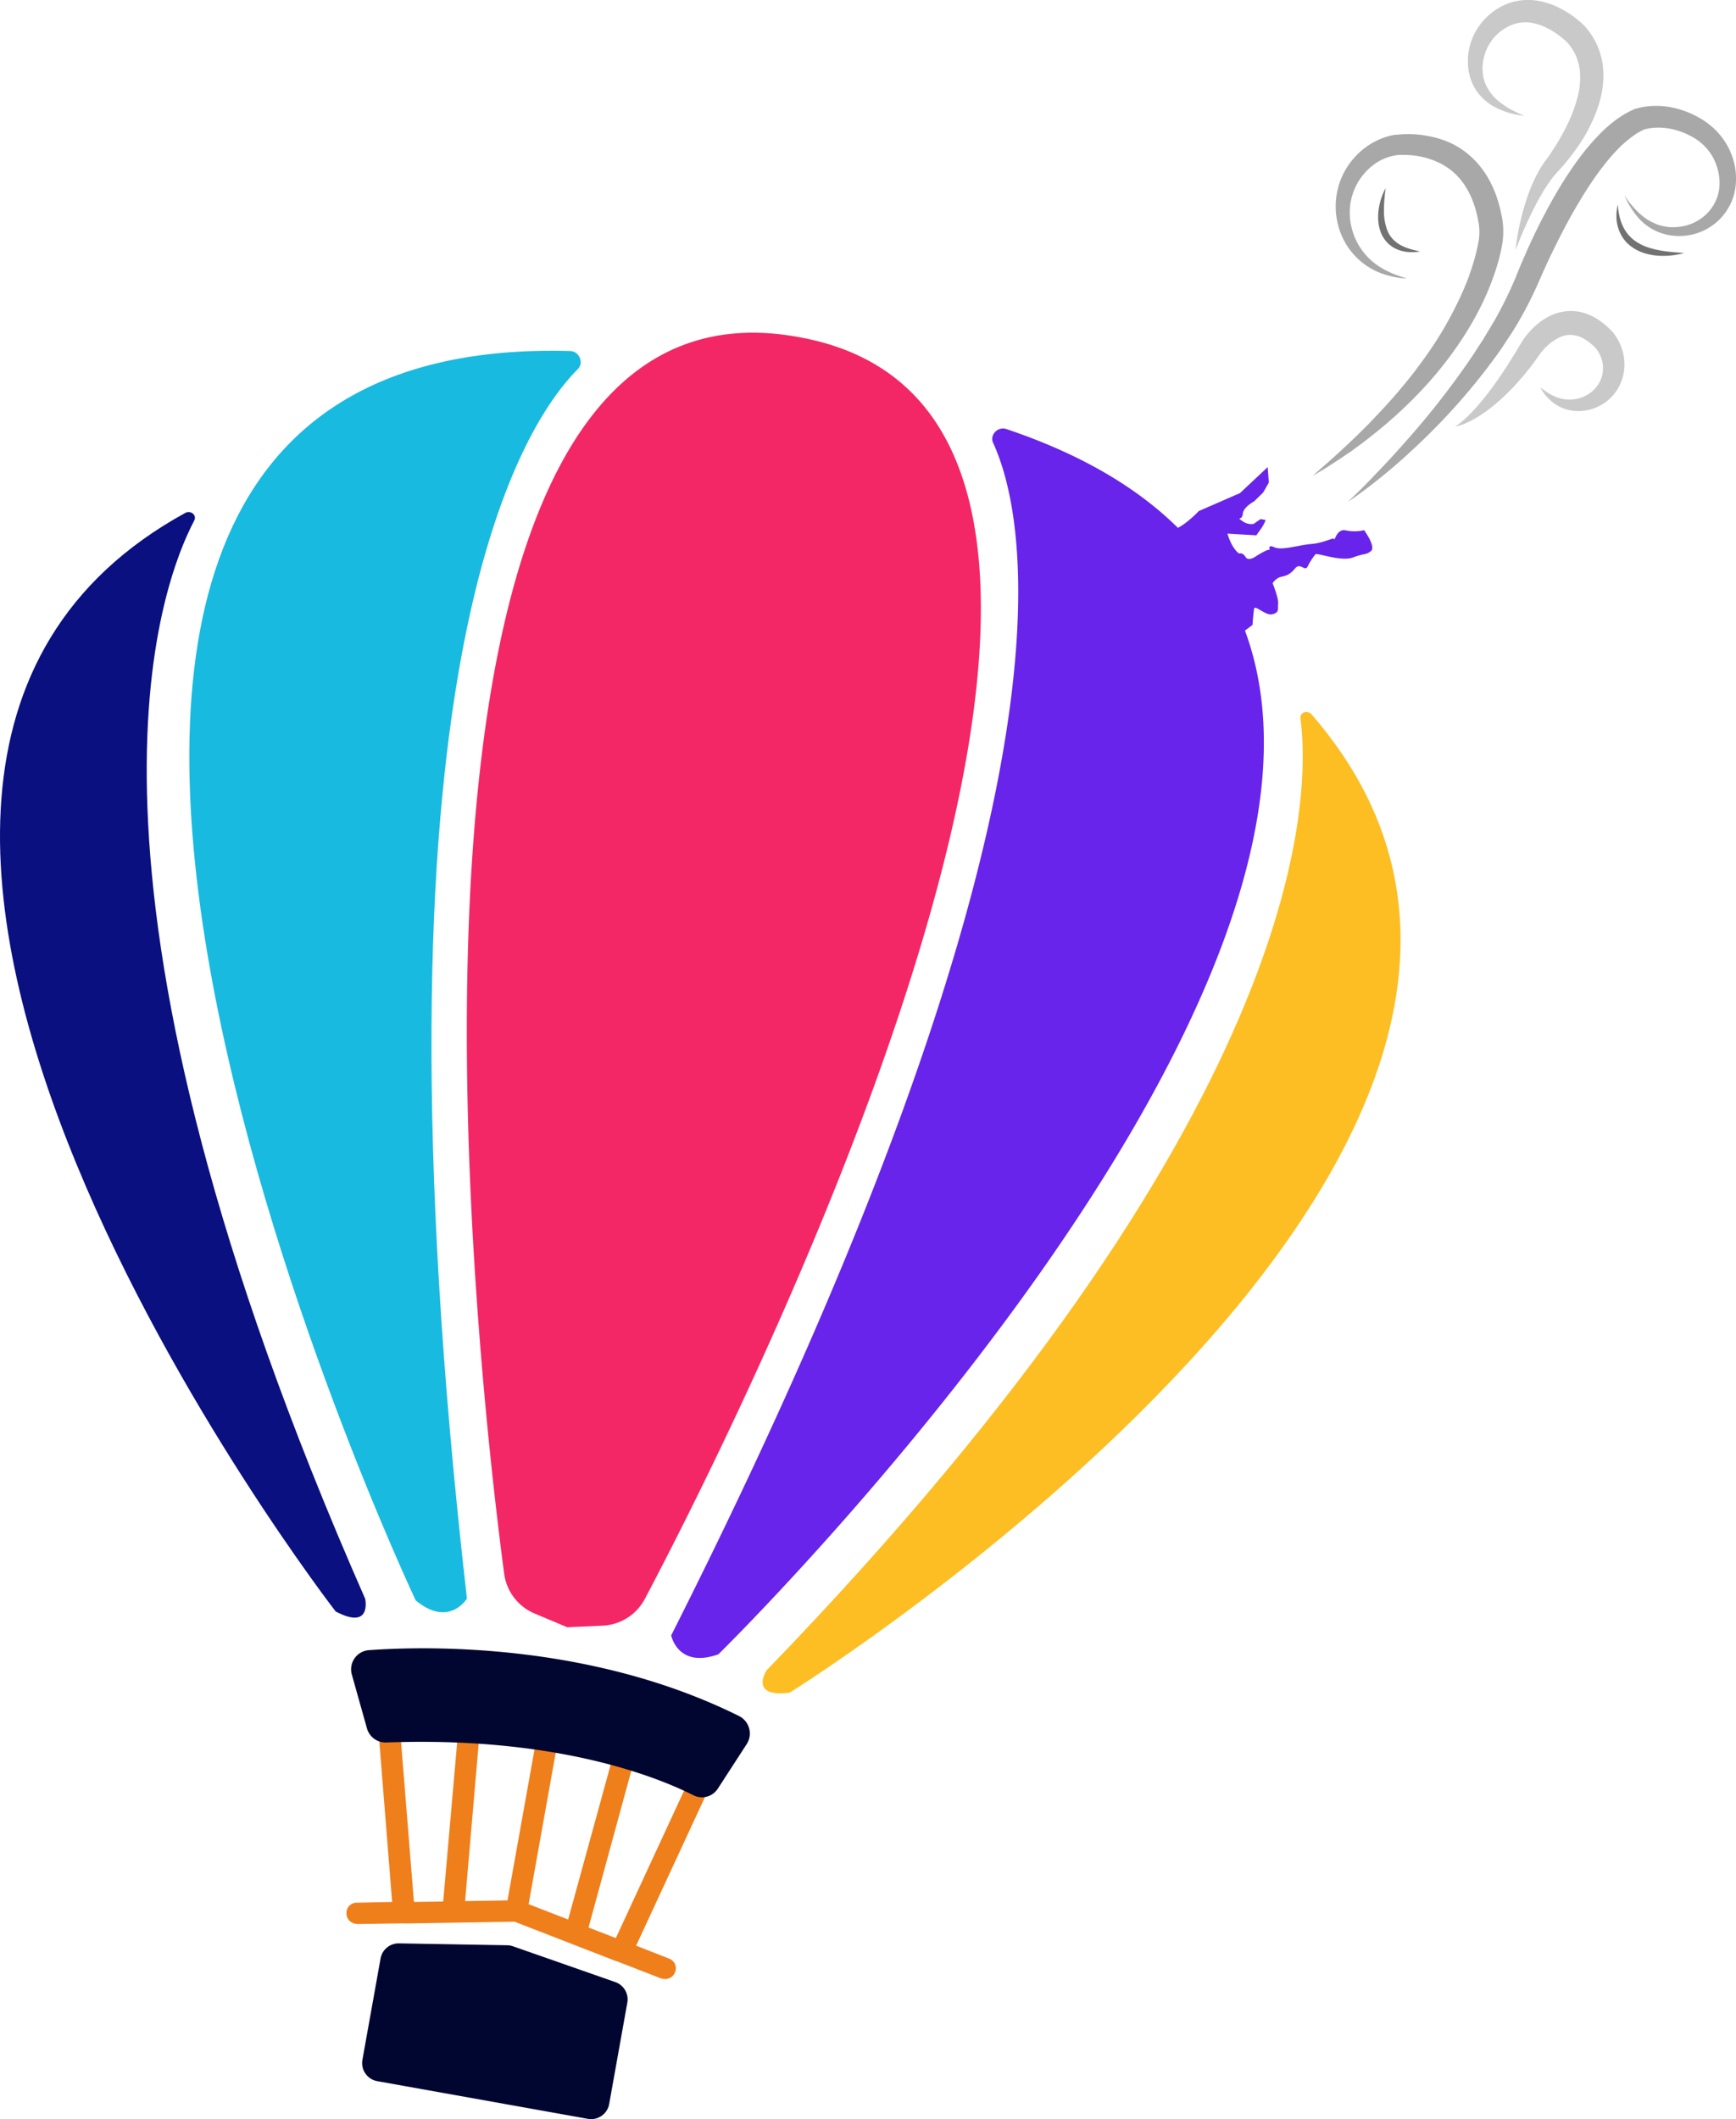 <svg id="Layer_1" data-name="Layer 1" xmlns="http://www.w3.org/2000/svg" viewBox="0 0 812.8 992"><defs><style>.cls-1{fill:#f42766;}.cls-2{fill:#6824ea;}.cls-3{fill:#fcbe22;}.cls-4{fill:#19bae0;}.cls-5{fill:#0a107f;}.cls-6{fill:#010630;}.cls-7{fill:#ef7f1b;}.cls-8{fill:#a8a8a8;}.cls-9{fill:#c9c9c9;}.cls-10{fill:#727272;}</style></defs><title>Punctured-Hot-Air-Balloon</title><path class="cls-1" d="M411.2,760.26a23.61,23.61,0,0,1-20,12.75l-16.46.73-15.19-6.39a23.6,23.6,0,0,1-14.37-18.9c-12.16-91.78-72.93-617,137.6-578.71C693.48,206.82,454.42,678.39,411.2,760.26Z" transform="translate(-109.16 -12)"/><path class="cls-2" d="M751,270c-2.6,2-2.58.77-8.49,3-5.67,2-16.72-2.38-17.49-1.5a31.46,31.46,0,0,0-3.7,5.87c-1.41,2.2-3.48-2.26-5.86.79-2.61,3.2-4.7,3.44-7,4A7.39,7.39,0,0,0,705,285s2.82,7,2.6,9.44c-.26,2.61.67,4.21-2.54,5.06-3.05,1.09-8.37-4.56-8.72-2.58s-.75,7.62-.75,7.62l-3.54,2.64C756.78,481.64,445.51,786.4,445.51,786.4c-19,6.81-22.09-8.85-22.09-8.85,195.69-387.69,167.09-522.21,150.83-558-2-3.83,2.08-8.2,6.29-6.63,35,11.77,61.21,27.48,80.12,46.17,4.72-2.43,9.77-7.85,9.77-7.85l19.26-8.39,13-12.17.54,7.24-2.66,4.63-4.21,4.14s-5,2.59-5.32,5.79c-.21,3.43-3.29,1.25-.21,3.43a7,7,0,0,0,5.27,1.35l3.26-2.27,2.38.42a17.36,17.36,0,0,1-2.43,4.46l-1.92,2.72-13.53-.78c2.16,7.32,5.47,9.34,5.47,9.34s1.56-.74,3,1.56c1.4,2.49,5.43-.67,5.43-.67s4.59-2.85,5.58-2.67c.92.57-1.32-2.89,2.46-1.19,3.58,1.66,11.21-1.06,17.63-1.55,6.44-.68,10.41-3.44,10.39-2.22.19,1.26,1.12-5.1,5.44-4.13a20,20,0,0,0,8.59-.09S753.57,268,751,270Z" transform="translate(-109.16 -12)"/><path class="cls-3" d="M468,794s-8.25,12.87,10.91,10.35c0,0,416.4-259.74,244.32-457.95-1.88-2.17-5.53-1-5.17,1.88C723.25,389,718.71,534.81,468,794Z" transform="translate(-109.16 -12)"/><path class="cls-4" d="M327.78,760.34s-8.42,13.8-24,.82c0,0-281.11-594.56,72.32-584.85,4.3.12,6.59,5.5,3.55,8.54C351.9,212.62,278.51,328.9,327.78,760.34Z" transform="translate(-109.16 -12)"/><path class="cls-5" d="M280.14,760.43s3.28,14.94-13.82,5.93c0,0-300.53-388-70.42-514.25,2.52-1.38,5.53,1,4.2,3.55C181.16,292,134.86,430.38,280.14,760.43Z" transform="translate(-109.16 -12)"/><path class="cls-6" d="M402.87,949.5l-8.49,47.42a8.58,8.58,0,0,1-10,6.94l-98.58-17.63a8.6,8.6,0,0,1-6.95-10l8.49-47.42a8.58,8.58,0,0,1,8.61-7.08l50.71.88a8.45,8.45,0,0,1,2.68.48l47.87,16.75A8.59,8.59,0,0,1,402.87,949.5Z" transform="translate(-109.16 -12)"/><path class="cls-7" d="M425.22,935.24a4.93,4.93,0,0,1-5.46,3.1l-1-.17-20.61-8-.4-.07-47.71-18.53-51.18.84-.39-.07-22.1.34-1-.18a4.92,4.92,0,0,1-4-4.81,4.77,4.77,0,0,1,5-5l16.39-.34-6.3-78.89a5,5,0,0,1,4.62-5.29,5.18,5.18,0,0,1,5.49,4.65l6.39,79.52,13.71-.2,6.88-78.37a5,5,0,0,1,5.31-4.56,5.43,5.43,0,0,1,4.72,5.54l-6.66,77.18,19.85-.32,13.13-73.38a5,5,0,1,1,9.89,1.77l-13.13,73.37,18.51,7.19,20.51-74.7c.89-2.7,3.26-4.52,6.35-3.56a5,5,0,0,1,3.4,6.12l-20.72,75.89,12.79,4.94L431,846.88a5.07,5.07,0,0,1,9.27,4.11L407,922.8l15.26,6A4.8,4.8,0,0,1,425.22,935.24Z" transform="translate(-109.16 -12)"/><path class="cls-6" d="M281.83,784.47c27.83-2,104.43-3.47,173.47,30.9a9.14,9.14,0,0,1,3.46,13.09L445.31,849.2a8.84,8.84,0,0,1-11.45,3.21c-16.71-8.44-64.06-27.68-143.73-24.72A9.08,9.08,0,0,1,281,821.2l-7.11-25.3A9,9,0,0,1,281.83,784.47Z" transform="translate(-109.16 -12)"/><path class="cls-8" d="M767.88,142.36a33.67,33.67,0,0,1-4.79-.49,41.38,41.38,0,0,1-4.72-1.11,33.31,33.31,0,0,1-9-4.1,32.75,32.75,0,0,1-7.46-6.8c-.28-.32-.51-.67-.77-1s-.52-.69-.75-1l-.69-1.08-.35-.55-.31-.56-.62-1.13c-.21-.37-.38-.77-.57-1.15s-.38-.78-.54-1.18l-.48-1.2c-.08-.2-.17-.4-.24-.6l-.2-.62-.41-1.23c-.12-.42-.22-.84-.33-1.26s-.23-.83-.31-1.26c-.16-.85-.36-1.71-.45-2.57l-.18-1.3-.1-1.31a33.91,33.91,0,0,1,.94-10.5,33.17,33.17,0,0,1,1.67-5.08c.17-.41.37-.82.56-1.22s.36-.83.59-1.21l.65-1.19.33-.58.36-.57a34.88,34.88,0,0,1,7.08-8.15,32.73,32.73,0,0,1,14.78-7.15l.69-.13.26,0,.2,0,.37,0,1.38-.15c.9-.07,1.79-.12,2.68-.14a51.83,51.83,0,0,1,5.29.14,46.84,46.84,0,0,1,5.26.73A45.22,45.22,0,0,1,788,78.79a38.93,38.93,0,0,1,9.22,5.94A40.7,40.7,0,0,1,804.43,93c.25.38.54.74.76,1.13l.68,1.17.68,1.18c.23.39.41.8.61,1.2l.59,1.2c.19.41.41.8.57,1.22l1,2.46c.18.41.32.83.46,1.25l.41,1.25.42,1.25c.14.42.23.84.35,1.26l.67,2.53c.2.84.36,1.69.53,2.53s.35,1.66.48,2.62.22,1.87.28,2.81a36.37,36.37,0,0,1-.08,5.62c-.08.93-.2,1.85-.35,2.77l-.13.69-.12.63L812,129c-.19.82-.36,1.66-.57,2.47l-.3,1.23-.33,1.22c-.89,3.24-1.94,6.41-3.11,9.53-.57,1.56-1.2,3.09-1.83,4.63s-1.31,3-2,4.52a143.68,143.68,0,0,1-9.59,17.22c-.88,1.38-1.81,2.73-2.73,4.08s-1.88,2.67-2.83,4q-2.91,3.93-6,7.7l-.77.95-.79.93-1.59,1.84c-1,1.24-2.15,2.43-3.24,3.63-.55.6-1.09,1.2-1.64,1.79L773,196.48c-1.12,1.18-2.25,2.34-3.41,3.46l-1.73,1.69c-.58.57-1.15,1.13-1.75,1.68q-1.77,1.65-3.55,3.29c-2.43,2.12-4.82,4.27-7.32,6.3s-5,4-7.55,6l-3.88,2.85c-.65.47-1.28,1-1.94,1.41l-2,1.37c-1.33.9-2.63,1.83-4,2.7l-4,2.6c-.67.43-1.34.87-2,1.28l-2.06,1.24-4.12,2.44c4.79-4.23,9.61-8.37,14.23-12.71l1.75-1.61,1.72-1.64,3.43-3.27c2.23-2.24,4.51-4.42,6.67-6.71s4.34-4.56,6.47-6.86c1-1.18,2.09-2.34,3.14-3.51.52-.57,1-1.17,1.54-1.77l1.52-1.78c.5-.6,1-1.18,1.51-1.8l1.49-1.81,1.48-1.81c.49-.61,1-1.23,1.45-1.84,1-1.23,1.93-2.45,2.84-3.71s1.88-2.47,2.77-3.75a172.89,172.89,0,0,0,18.44-32c.61-1.39,1.16-2.81,1.75-4.22s1.09-2.84,1.58-4.27c1-2.86,1.89-5.75,2.63-8.65.38-1.45.71-2.9,1-4.34l.21-1.09.1-.54.08-.48c.11-.65.18-1.3.24-2a25.53,25.53,0,0,0,0-3.91c-.05-.65-.11-1.29-.21-1.93s-.26-1.36-.39-2.07-.27-1.43-.43-2.13l-.54-2.08c-.09-.35-.16-.71-.28-1l-.33-1-.33-1c-.11-.34-.21-.68-.35-1a39.11,39.11,0,0,0-3.69-7.41,29.56,29.56,0,0,0-11.82-10.69,37.78,37.78,0,0,0-16.13-3.87c-.7,0-1.4,0-2.09,0-.34,0-.68,0-1,0l-.36,0-.48.07c-.64.09-1.31.22-2,.37s-1.29.32-1.92.52a23.5,23.5,0,0,0-7.11,3.64A28,28,0,0,0,746.5,95l-.32.41c-.1.14-.19.29-.28.43l-.57.87c-.2.28-.35.59-.53.89s-.34.6-.5.91a29,29,0,0,0-1.65,3.84c-.1.33-.23.66-.33,1l-.28,1-.14.51-.1.52-.22,1c-.07.34-.1.7-.16,1s-.12.7-.14,1.06c0,.7-.15,1.41-.14,2.13a29,29,0,0,0,1,8.57,29.93,29.93,0,0,0,3.43,8.08,31,31,0,0,0,5.76,6.84,33.45,33.45,0,0,0,7.7,5,43.71,43.71,0,0,0,4.34,1.83c.74.27,1.49.51,2.25.74S767.1,142.19,767.88,142.36Z" transform="translate(-109.16 -12)"/><path class="cls-9" d="M818.76,129A102.43,102.43,0,0,1,821,115.79a108.35,108.35,0,0,1,3.78-13,70,70,0,0,1,5.9-12.54l1-1.52.23-.38.28-.39.58-.77c.63-.85,1.24-1.69,1.85-2.56,1.21-1.74,2.34-3.53,3.46-5.33s2.16-3.64,3.14-5.49c.49-.94,1-1.86,1.44-2.8s.9-1.88,1.32-2.82a64.34,64.34,0,0,0,4-11.52,35.52,35.52,0,0,0,.88-11.33,23.32,23.32,0,0,0-3.31-10c-.48-.75-1-1.49-1.53-2.2-.14-.17-.27-.36-.41-.53l-.41-.48-.21-.24,0,0h0l0,.05,0,0-.1-.1-.47-.46a39.6,39.6,0,0,0-4.47-3.61,34.9,34.9,0,0,0-4.91-2.87A26.56,26.56,0,0,0,827.8,23a17.75,17.75,0,0,0-10.09.4,20,20,0,0,0-4.74,2.4,21.08,21.08,0,0,0-4.1,3.58,22.78,22.78,0,0,0-3.12,4.55,22.39,22.39,0,0,0-1.9,5.27c-.07.23-.1.46-.15.69l-.12.7a5.77,5.77,0,0,0-.1.71l-.08.71a21,21,0,0,0-.08,2.86,18.31,18.31,0,0,0,1,5.57,21.24,21.24,0,0,0,7.17,9.45,38.45,38.45,0,0,0,5.39,3.52,64.35,64.35,0,0,0,6,2.83,38.77,38.77,0,0,1-13-3.69c-.53-.25-1-.55-1.55-.83-.26-.14-.51-.3-.76-.46l-.75-.48A27.07,27.07,0,0,1,804,58.56a22.84,22.84,0,0,1-4.62-5.8,23.61,23.61,0,0,1-2.51-7.12,23.89,23.89,0,0,1-.41-3.76l0-.94c0-.32,0-.63,0-.95l0-1c0-.31,0-.63.07-.95a27.87,27.87,0,0,1,1.73-7.43,28.56,28.56,0,0,1,3.67-6.78,30.17,30.17,0,0,1,5.36-5.65,29.56,29.56,0,0,1,6.77-4.07,25.93,25.93,0,0,1,7.88-2,27.83,27.83,0,0,1,8.06.4,35.14,35.14,0,0,1,7.43,2.33,45.4,45.4,0,0,1,6.62,3.63,47.94,47.94,0,0,1,5.9,4.62c.24.22.47.45.72.69l.2.2.17.17.1.12.34.38.67.78.61.77A38.82,38.82,0,0,1,855,29.45a33.32,33.32,0,0,1,4.77,15,43.42,43.42,0,0,1-1.61,14.92c-.32,1.18-.69,2.33-1.08,3.47s-.82,2.26-1.28,3.36c-.89,2.21-1.94,4.33-3,6.41s-2.28,4.08-3.54,6-2.58,3.84-4,5.69-2.83,3.63-4.34,5.37c-.76.87-1.54,1.74-2.34,2.58l-.47.51-.24.25-.24.3-1,1.18c-.67.77-1.26,1.64-1.87,2.48-.3.43-.62.84-.9,1.29l-.87,1.33c-.29.44-.59.88-.87,1.33l-.81,1.38-.83,1.38-.78,1.41c-2.1,3.77-4,7.7-5.84,11.7S820.4,124.86,818.76,129Z" transform="translate(-109.16 -12)"/><path class="cls-8" d="M740.24,246.94c2.7-2.55,5.33-5.15,7.94-7.77,1.3-1.32,2.61-2.62,3.88-4s2.58-2.64,3.83-4c5.09-5.34,10-10.83,14.83-16.38a384.1,384.1,0,0,0,26.84-34.71c.54-.74,1-1.51,1.51-2.27l1.49-2.29,3-4.58c1.85-3.12,3.74-6.21,5.57-9.33a189.46,189.46,0,0,0,9.5-19.35l1-2.49,1.06-2.58c.73-1.74,1.46-3.46,2.22-5.18q2.25-5.17,4.67-10.26,4.89-10.17,10.6-20,2.9-4.89,6.09-9.65c2.13-3.16,4.36-6.29,6.78-9.31a101.88,101.88,0,0,1,7.83-8.75,59.43,59.43,0,0,1,9.42-7.69l1.33-.84,1.4-.77.7-.38a6.22,6.22,0,0,1,.73-.37l1.53-.69.76-.34.13-.06.22-.08.17,0,.12,0c.16-.05.33-.11.47-.14s.59-.17.87-.23l.84-.19c.55-.12,1.1-.22,1.64-.3s1.09-.16,1.63-.21a37.8,37.8,0,0,1,12.71.91,43.18,43.18,0,0,1,11.52,4.66l.67.38.68.43.67.43.34.22.32.24,1.3.94c.41.33.82.68,1.23,1a33.55,33.55,0,0,1,8,9.87,34.13,34.13,0,0,1,2.39,5.89,31.15,31.15,0,0,1,1.09,12.55A26.29,26.29,0,0,1,908,119.34a26.5,26.5,0,0,1-11.73,3.12,28.45,28.45,0,0,1-6-.45,25.1,25.1,0,0,1-14.77-8.94,39,39,0,0,1-5.75-9.64,43.1,43.1,0,0,0,7,8.46,5.37,5.37,0,0,0,.51.44l.52.43,1,.85,1.1.75.54.38a6.59,6.59,0,0,0,.57.34l1.15.65c.38.22.79.38,1.18.57a23.87,23.87,0,0,0,2.42,1,24.34,24.34,0,0,0,5,1,24.81,24.81,0,0,0,5.1-.18,22,22,0,0,0,9.26-3.49,20.42,20.42,0,0,0,6.55-7,19.47,19.47,0,0,0,2.59-9,23.68,23.68,0,0,0-.28-4.75,25.6,25.6,0,0,0-1.2-4.59A26.5,26.5,0,0,0,910.81,85,27.51,27.51,0,0,0,908,81.22a24.77,24.77,0,0,0-3.47-3.17l-.94-.7-1-.64-.24-.16-.26-.14-.51-.29-.51-.29-.55-.27a34,34,0,0,0-9.13-3.25,29.41,29.41,0,0,0-9.34-.33c-.38,0-.74.12-1.12.18l-1.07.23-.52.13-.47.14-.19.07h0l.07,0,0,0-.49.24-1,.49a5,5,0,0,0-.5.27l-.51.3-1,.59-1,.69a51.94,51.94,0,0,0-7.59,6.49,90,90,0,0,0-6.81,7.91c-2.18,2.77-4.24,5.68-6.21,8.66s-3.87,6-5.71,9.14c-3.68,6.21-7.08,12.62-10.31,19.14q-2.43,4.88-4.7,9.85c-.76,1.65-1.5,3.31-2.24,5l-1.1,2.52-1.17,2.6a177.93,177.93,0,0,1-10.74,20.11c-1,1.6-2.07,3.16-3.1,4.74s-2.07,3.16-3.13,4.72l-3.32,4.57L806.4,183c-.55.76-1.09,1.53-1.68,2.26a300.11,300.11,0,0,1-30,33.35c-1.33,1.31-2.72,2.55-4.08,3.82l-2.06,1.9-1,.94-1,.92-4.2,3.69c-1.41,1.21-2.85,2.39-4.28,3.59s-2.88,2.35-4.33,3.51-2.92,2.3-4.4,3.43C746.33,242.68,743.34,244.89,740.24,246.94Z" transform="translate(-109.16 -12)"/><path class="cls-9" d="M790.43,211.68a28.82,28.82,0,0,0,3.83-2.88c1.19-1,2.32-2.14,3.43-3.26,2.21-2.23,4.23-4.64,6.2-7,3.91-4.88,7.48-10,10.88-15.23.43-.64.82-1.33,1.25-2l1.24-2c.41-.67.85-1.31,1.25-2l1.2-2,1.21-2,.61-1,.3-.5.26-.4.21-.32c.55-.81,1.1-1.54,1.68-2.27s1.18-1.41,1.81-2.09a31,31,0,0,1,9.2-6.91,22.4,22.4,0,0,1,6-1.91,21.44,21.44,0,0,1,6.45-.15c.53.07,1.05.18,1.58.28.26.06.53.09.78.17l.77.22.76.22.38.12.36.14,1.44.57a5.55,5.55,0,0,1,.7.32l.68.34.67.35.33.17.32.2a28,28,0,0,1,2.45,1.61l1.15.86c.38.3.72.61,1.08.92l1.06.92,1,1,1,1,.11.11.12.14.16.18.27.34c.18.22.34.44.49.65a22.45,22.45,0,0,1,1.64,2.59,24.07,24.07,0,0,1,2.23,5.6,23.36,23.36,0,0,1,.76,6.06q0,.76-.06,1.53c-.05.5-.12,1-.19,1.51,0,.25-.06.5-.11.75l-.16.74-.16.73-.2.73a22.1,22.1,0,0,1-2.44,5.48A21.65,21.65,0,0,1,852.39,204a21.25,21.25,0,0,1-5.56.39,20,20,0,0,1-5.35-1.1,18.84,18.84,0,0,1-4.7-2.48c-.36-.24-.69-.53-1-.8s-.65-.55-1-.85c-.61-.59-1.19-1.2-1.73-1.83a25.81,25.81,0,0,1-2.81-4.06,40,40,0,0,0,3.92,2.77,23.26,23.26,0,0,0,4.11,2,16.62,16.62,0,0,0,8.38.81,16.26,16.26,0,0,0,7.27-3.09,15,15,0,0,0,4.61-5.78,13.94,13.94,0,0,0,1-3.43l.07-.44,0-.44.05-.45c0-.15,0-.29,0-.44s0-.58,0-.87,0-.58,0-.87a15.15,15.15,0,0,0-.75-3.38,15.58,15.58,0,0,0-1.55-3.18l-.24-.37-.26-.36c-.08-.12-.16-.24-.25-.35s-.17-.23-.26-.33-.17-.21-.25-.29a.68.68,0,0,0-.11-.12l0-.05s0,0,0,0l0,0h0l-.75-.68-.74-.68-.78-.63c-.25-.2-.51-.42-.77-.61l-.78-.54a17.1,17.1,0,0,0-1.58-1l-.19-.12-.2-.09-.4-.19-.4-.2a3.29,3.29,0,0,0-.39-.17l-.79-.3-.19-.08-.2,0-.39-.11-.39-.12c-.13,0-.26,0-.39-.07s-.52-.11-.77-.14a10.74,10.74,0,0,0-3.1,0,12.23,12.23,0,0,0-3.17.93,22.68,22.68,0,0,0-6.24,4.3c-.49.46-1,.95-1.42,1.44s-.91,1-1.3,1.49l-.14.18,0,.07,0,0v0l-.36.5-.73,1-1.44,2-1.46,2c-.49.66-1,1.3-1.53,1.94-1,1.27-2,2.56-3.11,3.81s-2.18,2.46-3.27,3.69-2.29,2.38-3.44,3.55c-.29.29-.57.59-.87.87l-.91.85c-.6.56-1.2,1.13-1.81,1.68s-1.24,1.09-1.88,1.62-1.26,1.07-1.9,1.59a64.35,64.35,0,0,1-8.18,5.61,41.63,41.63,0,0,1-4.43,2.22A20.9,20.9,0,0,1,790.43,211.68Z" transform="translate(-109.16 -12)"/><path class="cls-10" d="M757.93,100.09a73.86,73.86,0,0,0-.8,10.15,25.76,25.76,0,0,0,1.52,9.45,12.69,12.69,0,0,0,1,2.06A12,12,0,0,0,761,123.6a12.34,12.34,0,0,0,1.64,1.59,16.43,16.43,0,0,0,1.92,1.34,21.69,21.69,0,0,0,2.16,1.07,24.75,24.75,0,0,0,2.33.85c1.59.51,3.26.88,5,1.25a20.52,20.52,0,0,1-5.26.3,18.79,18.79,0,0,1-2.68-.38,17.33,17.33,0,0,1-2.63-.82,14,14,0,0,1-4.69-3.13,14.3,14.3,0,0,1-1.79-2.24,16,16,0,0,1-1.3-2.54,18.5,18.5,0,0,1-.82-2.69,21.39,21.39,0,0,1-.4-2.73,24.89,24.89,0,0,1,.17-5.4,29.88,29.88,0,0,1,1.2-5.17c.28-.84.58-1.66.93-2.47A20.57,20.57,0,0,1,757.93,100.09Z" transform="translate(-109.16 -12)"/><path class="cls-10" d="M866.65,107.75a30.64,30.64,0,0,0,.77,5.57,22.85,22.85,0,0,0,1.83,5.07,17.72,17.72,0,0,0,3,4.26l.93.9c.31.29.66.55,1,.82a5,5,0,0,0,.52.39l.53.37a10.28,10.28,0,0,0,1.11.68,22.48,22.48,0,0,0,4.83,2.12c.84.32,1.73.49,2.6.75.43.12.89.18,1.33.28s.89.2,1.35.28c3.62.64,7.36.89,11.19,1.21a36.85,36.85,0,0,1-11.48,1.3c-1-.07-2-.15-2.93-.29a26.83,26.83,0,0,1-2.91-.6l-.73-.19c-.24-.07-.48-.13-.72-.22l-1.42-.52a6,6,0,0,1-.69-.3l-.69-.32-.69-.33-.66-.39a13.52,13.52,0,0,1-1.3-.82l-.62-.45a5.59,5.59,0,0,1-.61-.48c-.38-.34-.78-.67-1.15-1s-.72-.74-1-1.13a17,17,0,0,1-3-5.31,18.59,18.59,0,0,1-1.07-5.86,19.12,19.12,0,0,1,.16-2.93A14.47,14.47,0,0,1,866.65,107.75Z" transform="translate(-109.16 -12)"/></svg>